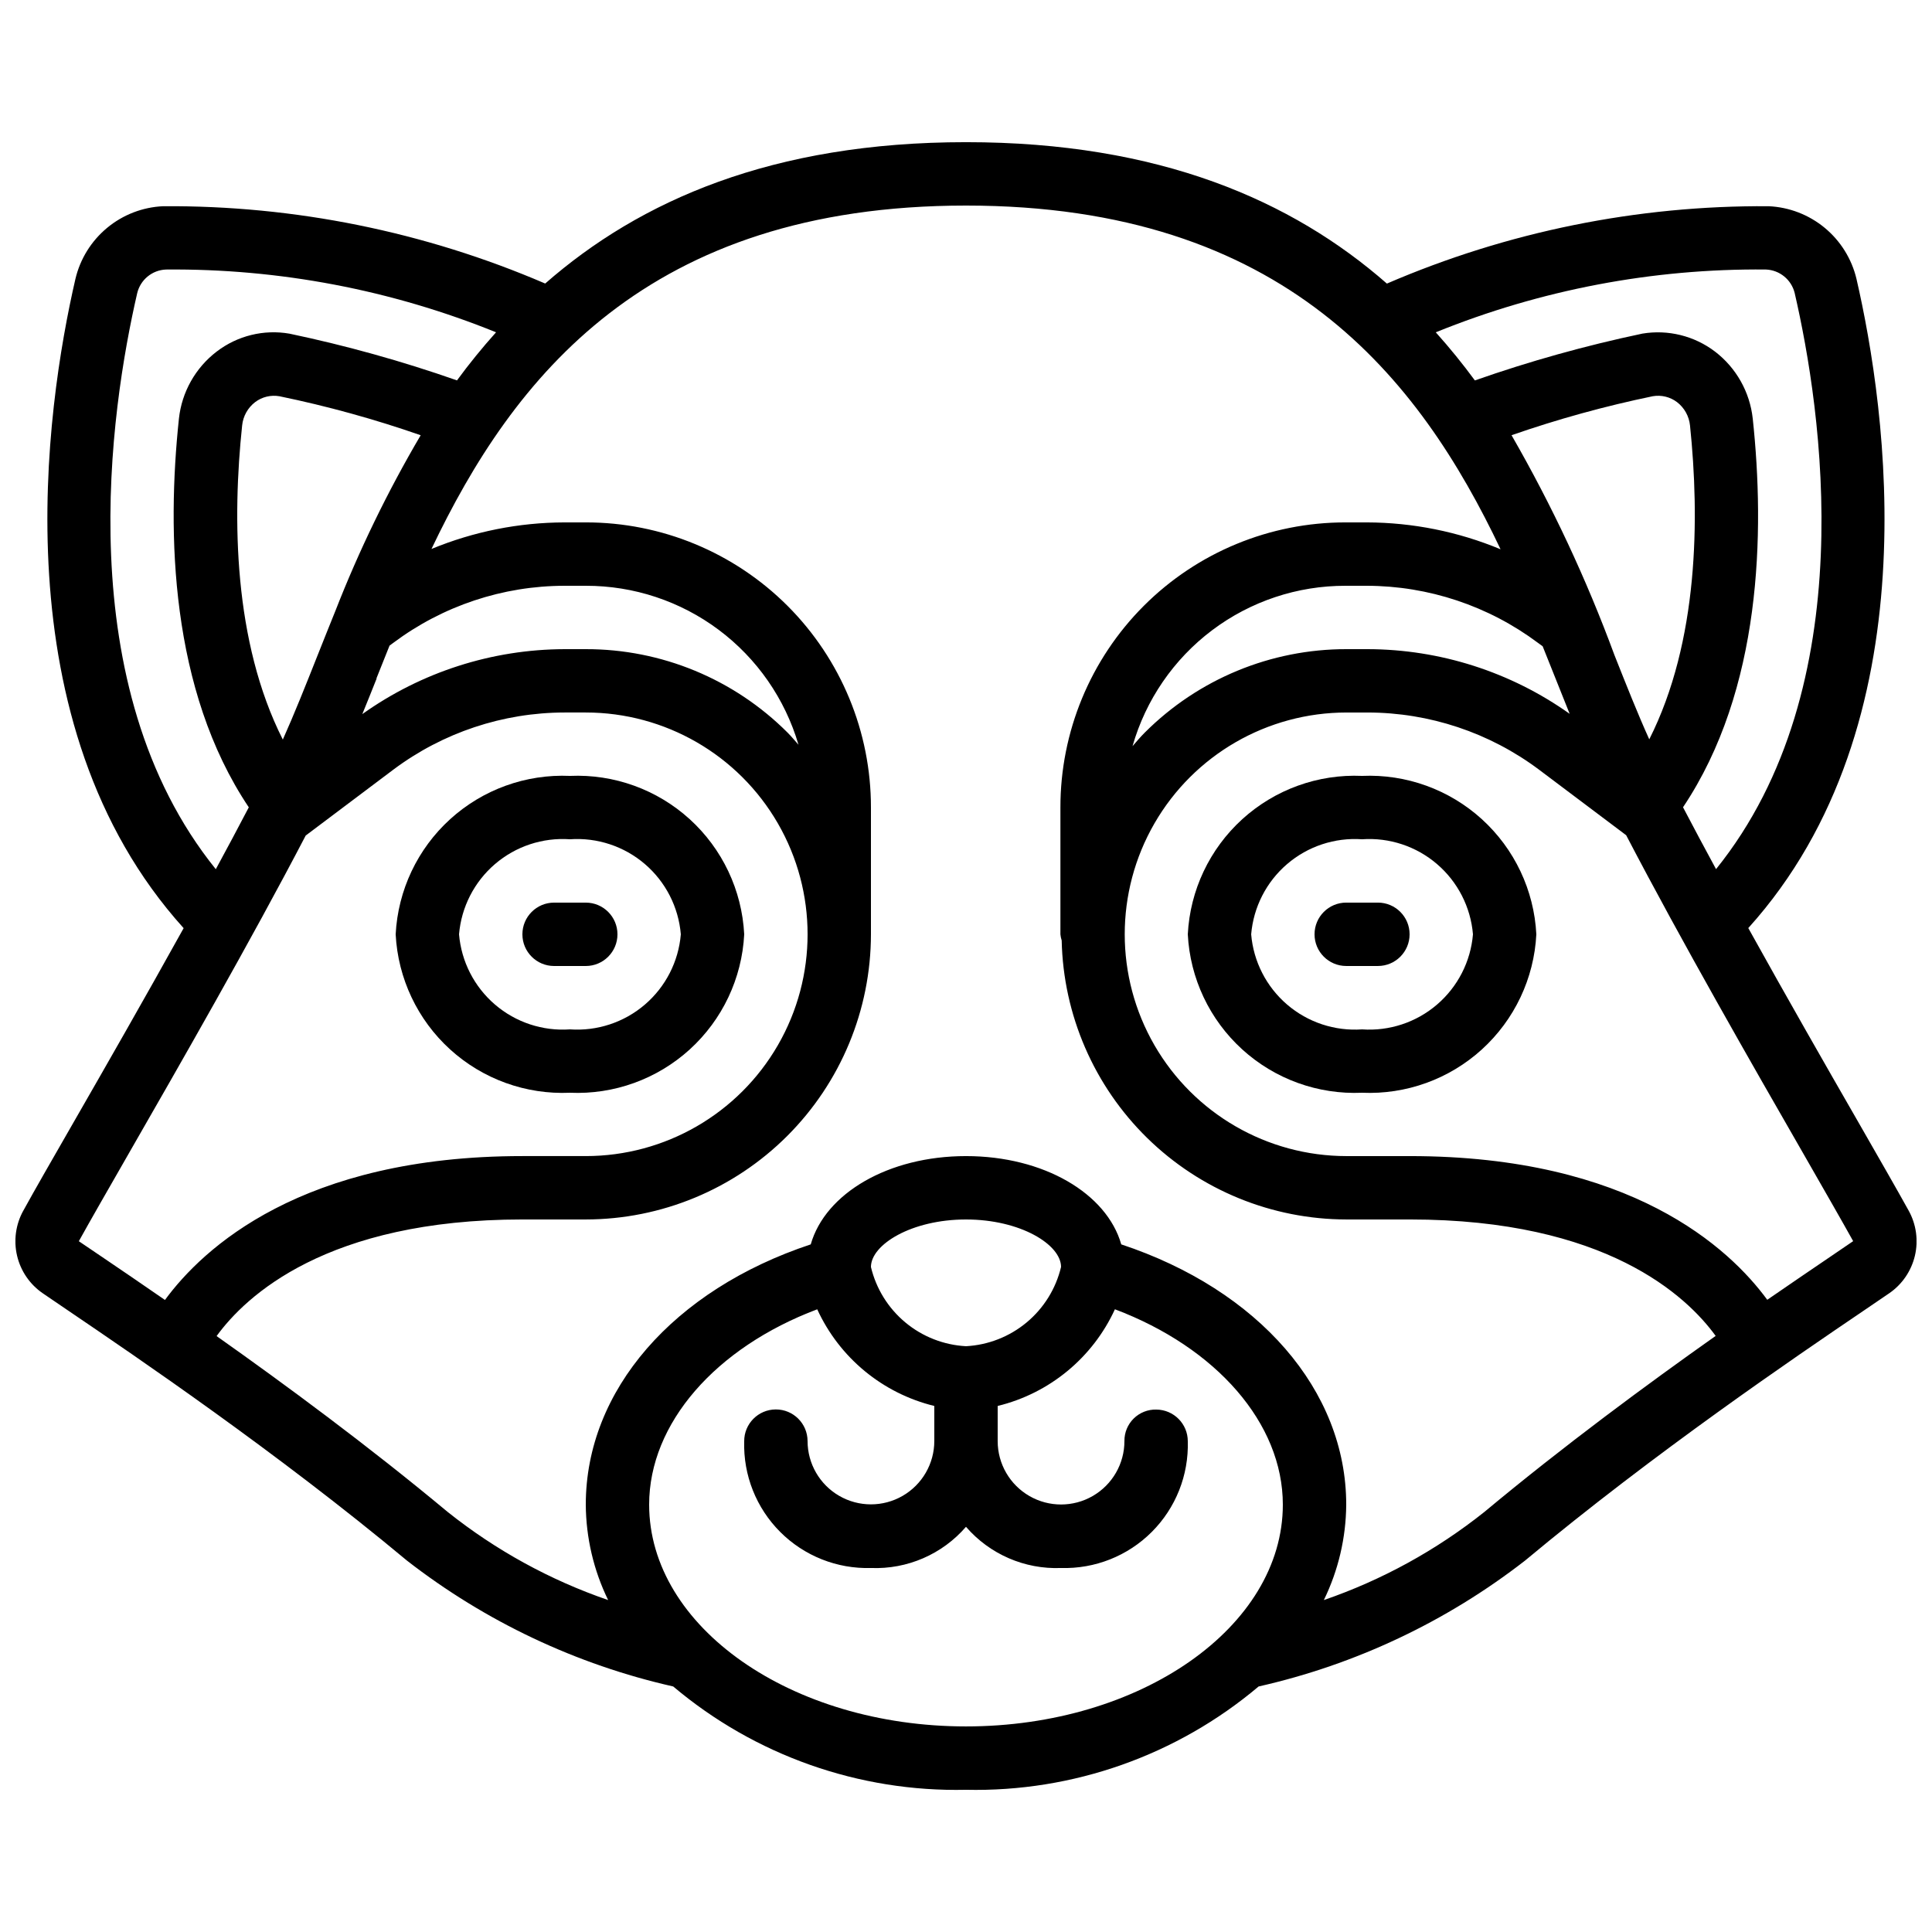 <?xml version="1.0" encoding="UTF-8"?>
<!-- Uploaded to: ICON Repo, www.iconrepo.com, Generator: ICON Repo Mixer Tools -->
<svg width="800px" height="800px" version="1.1" viewBox="144 144 512 512" xmlns="http://www.w3.org/2000/svg">
 <defs>
  <clipPath id="a">
   <path d="m148.09 181h503.81v438h-503.81z"/>
  </clipPath>
 </defs>
 <g clip-path="url(#a)">
  <path d="m150.18 464.83c-2.019 3.641-2.609 7.91-1.652 11.965s3.394 7.606 6.836 9.957l6.809 4.637c17.918 12.16 55.199 37.457 89.703 66.207 20.781 16.148 44.863 27.531 70.531 33.336 21.664 18.277 49.254 28.016 77.59 27.383 28.32 0.625 55.898-9.113 77.551-27.383 25.684-5.801 49.781-17.184 70.574-33.336 34.496-28.75 71.777-54.051 89.695-66.207l6.809-4.637h0.004c3.438-2.352 5.875-5.906 6.836-9.961 0.957-4.059 0.367-8.328-1.656-11.973-2.973-5.375-7.727-13.66-13.492-23.711-8.211-14.273-18.715-32.613-29.004-51.16 48.902-54.176 36.559-137.82 28.668-172.05-1.262-5.301-4.215-10.043-8.41-13.516-4.199-3.473-9.41-5.484-14.852-5.731-34.781-0.25-69.238 6.734-101.18 20.504-25.059-21.965-60.207-37.477-111.54-37.477-51.34 0-86.438 15.5-111.52 37.461-31.973-13.746-66.445-20.723-101.25-20.488-5.441 0.242-10.656 2.258-14.848 5.734-4.195 3.477-7.141 8.227-8.395 13.527-7.891 34.207-20.242 117.88 28.676 172.06-10.277 18.531-20.773 36.844-28.984 51.137-5.769 10.051-10.547 18.34-13.496 23.723zm165.85 77.914c0-21.562 17.633-41.625 44.547-51.766l-0.004-0.004c5.883 12.836 17.312 22.273 31.027 25.621v9.285c0 6-3.199 11.543-8.398 14.543-5.195 3-11.598 3-16.793 0-5.195-3-8.395-8.543-8.395-14.543-0.02-4.637-3.793-8.383-8.434-8.363-4.637 0.02-8.379 3.793-8.359 8.43-0.266 8.988 3.191 17.684 9.547 24.039 6.356 6.359 15.051 9.812 24.039 9.551 9.621 0.383 18.891-3.633 25.191-10.918 6.297 7.285 15.57 11.301 25.188 10.918 8.988 0.262 17.684-3.191 24.039-9.551 6.359-6.356 9.812-15.051 9.551-24.039 0-4.609-3.719-8.359-8.332-8.395-2.238-0.059-4.402 0.797-6 2.367-1.594 1.57-2.484 3.723-2.461 5.961 0.012 6-3.18 11.551-8.371 14.562-5.188 3.008-11.59 3.023-16.793 0.031-5.199-2.988-8.414-8.527-8.426-14.527v-9.352c13.73-3.34 25.176-12.777 31.07-25.621 26.867 10.145 44.5 30.203 44.5 51.77 0 32.402-37.668 58.777-83.969 58.777-46.297 0-83.965-26.375-83.965-58.777zm83.969-41.984c-5.902-0.316-11.547-2.527-16.086-6.312-4.539-3.781-7.734-8.934-9.105-14.68 0-5.945 10.773-12.594 25.191-12.594s25.191 6.648 25.191 12.594h-0.004c-1.371 5.746-4.566 10.898-9.105 14.68-4.539 3.785-10.184 5.996-16.082 6.312zm235.11-27.844-6.719 4.578c-4.316 2.93-9.809 6.66-16.047 10.965-10.031-13.68-36.105-38.082-94.707-38.082h-16.793c-21 0-40.402-11.203-50.902-29.387-10.5-18.188-10.5-40.594 0-58.781 10.5-18.184 29.902-29.387 50.902-29.387h5.625c16.348 0.023 32.254 5.324 45.344 15.113l23.141 17.406c14.688 28.18 33.68 61.297 46.812 84.137 5.695 9.934 10.398 18.137 13.344 23.438zm-82.289-157.65c1.16 2.879 2.301 5.742 3.41 8.531 1.258 3.191 2.519 6.305 3.746 9.371-15.637-11.105-34.328-17.09-53.508-17.137h-5.625c-20.062-0.031-39.312 7.938-53.488 22.133-1.141 1.141-2.176 2.367-3.223 3.578 3.5-12.266 10.91-23.055 21.098-30.727 10.191-7.672 22.605-11.805 35.363-11.777h5.625c16.348 0.027 32.246 5.328 45.344 15.113zm28.266 24.695c-3.039-6.719-6.07-14.359-9.238-22.352-7.43-20.16-16.555-39.652-27.273-58.273 12.242-4.258 24.75-7.711 37.441-10.336 2.262-0.383 4.578 0.18 6.406 1.559 1.945 1.496 3.188 3.719 3.445 6.156 2.559 24.527 2.316 57.273-10.809 83.246zm38.531-118.27c7.07 30.633 18.289 104.12-20.848 152.64-3.023-5.574-5.969-11.082-8.75-16.398 20.875-31.168 21.707-72.852 18.473-103.04v0.004c-0.773-7.027-4.387-13.434-10-17.727-5.481-4.164-12.434-5.887-19.223-4.762-15.055 3.168-29.891 7.312-44.41 12.41-3.207-4.367-6.66-8.617-10.363-12.754h0.004c27.77-11.273 57.496-16.93 87.469-16.641 3.664 0.141 6.789 2.699 7.648 6.262zm-77.957 67.871c-11.234-4.672-23.273-7.09-35.441-7.121h-5.625c-20.051-0.023-39.289 7.93-53.469 22.105-14.176 14.18-22.129 33.418-22.105 53.469v33.586c0.055 0.555 0.164 1.102 0.336 1.629 0.426 19.746 8.566 38.539 22.672 52.359 14.109 13.816 33.066 21.566 52.816 21.582h16.793c51.918 0 73.355 20.285 81.031 30.859-18.188 12.855-40.18 29.062-61.297 46.652-12.746 10.152-27.133 18.051-42.539 23.352 3.844-7.879 5.871-16.523 5.93-25.289 0-30.312-23.234-56.906-59.617-68.973-3.856-13.512-20.547-23.395-41.145-23.395s-37.289 9.883-41.145 23.395c-36.387 12.066-59.617 38.66-59.617 68.973 0.055 8.766 2.082 17.41 5.926 25.289-15.406-5.297-29.789-13.195-42.527-23.352-21.102-17.574-43.066-33.762-61.238-46.609 7.672-10.562 29.137-30.902 81.043-30.902h16.797c20.035-0.02 39.242-7.988 53.41-22.156 14.168-14.168 22.137-33.379 22.16-53.414v-33.586c0.023-20.051-7.934-39.285-22.109-53.465-14.18-14.176-33.414-22.129-53.461-22.109h-5.629c-12.102 0.027-24.082 2.418-35.266 7.039 21.582-45.301 57.039-91.004 141.66-91.004 84.613 0 120.12 45.754 141.66 91.086zm-308.82 16.434-0.066 0.16c-1.594 3.922-3.113 7.758-4.586 11.453-3.176 8.012-6.215 15.652-9.238 22.387-13.133-25.988-13.375-58.734-10.781-83.246 0.246-2.453 1.496-4.691 3.453-6.191 1.844-1.391 4.184-1.949 6.457-1.543 12.68 2.617 25.176 6.066 37.406 10.328-8.777 14.922-16.348 30.523-22.645 46.652zm10.914 17.801c1.125-2.84 2.293-5.762 3.477-8.699l1.008-0.746c13.094-9.789 28.996-15.094 45.344-15.113h5.66c12.688-0.027 25.043 4.062 35.207 11.66 10.164 7.598 17.59 18.289 21.16 30.465-0.965-1.09-1.891-2.207-2.93-3.25-14.172-14.168-33.398-22.117-53.438-22.082h-5.629c-19.215 0.051-37.941 6.066-53.594 17.211 1.281-3.078 2.5-6.219 3.801-9.445zm-63.395-102.1c0.852-3.562 3.969-6.129 7.633-6.269 29.965-0.277 59.691 5.379 87.469 16.633-3.695 4.121-7.144 8.367-10.352 12.746h-0.004c-14.508-5.082-29.332-9.219-44.375-12.379-6.816-1.188-13.82 0.535-19.312 4.746-5.625 4.305-9.238 10.727-10 17.766-3.199 30.152-2.367 71.844 18.516 103.01-2.769 5.316-5.727 10.832-8.742 16.398-39.121-48.496-27.902-122.02-20.832-152.65zm-2.109 227.77c13.117-22.848 32.086-55.883 46.762-84.035l23.27-17.5c13.09-9.789 28.992-15.09 45.34-15.113h5.621c20.996 0 40.402 11.203 50.902 29.387 10.5 18.188 10.5 40.594 0 58.781-10.5 18.184-29.906 29.387-50.902 29.387h-16.797c-58.602 0-84.695 24.469-94.73 38.129-6.266-4.332-11.754-8.07-16.105-11.016l-6.719-4.551c2.949-5.324 7.648-13.527 13.359-23.469z"/>
 </g>
 <path d="m295.04 433.59c11.68 0.516 23.09-3.609 31.742-11.473 8.652-7.867 13.844-18.836 14.441-30.512-0.598-11.676-5.789-22.645-14.441-30.512-8.652-7.863-20.062-11.988-31.742-11.473-11.684-0.516-23.094 3.609-31.746 11.473-8.652 7.867-13.84 18.836-14.438 30.512 0.598 11.676 5.785 22.645 14.438 30.512 8.652 7.863 20.062 11.988 31.746 11.473zm0-67.176c7.227-0.504 14.359 1.855 19.859 6.57 5.5 4.715 8.922 11.402 9.527 18.621-0.605 7.219-4.027 13.906-9.527 18.621s-12.633 7.074-19.859 6.57c-7.227 0.504-14.359-1.855-19.859-6.57s-8.922-11.402-9.531-18.621c0.609-7.219 4.031-13.906 9.531-18.621 5.5-4.715 12.633-7.074 19.859-6.57z"/>
 <path d="m504.96 349.62c-11.68-0.516-23.09 3.609-31.742 11.473-8.652 7.867-13.844 18.836-14.438 30.512 0.594 11.676 5.785 22.645 14.438 30.512 8.652 7.863 20.062 11.988 31.742 11.473 11.684 0.516 23.094-3.609 31.746-11.473 8.652-7.867 13.844-18.836 14.438-30.512-0.594-11.676-5.785-22.645-14.438-30.512-8.652-7.863-20.062-11.988-31.746-11.473zm0 67.176c-7.223 0.504-14.359-1.855-19.859-6.57-5.496-4.715-8.922-11.402-9.527-18.621 0.605-7.219 4.031-13.906 9.527-18.621 5.5-4.715 12.637-7.074 19.859-6.57 7.227-0.504 14.363 1.855 19.859 6.57 5.5 4.715 8.926 11.402 9.531 18.621-0.605 7.219-4.031 13.906-9.531 18.621-5.496 4.715-12.633 7.074-19.859 6.57z"/>
 <path d="m290.84 400h8.398c4.637 0 8.395-3.762 8.395-8.398 0-4.637-3.758-8.398-8.395-8.398h-8.398c-4.637 0-8.398 3.762-8.398 8.398 0 4.637 3.762 8.398 8.398 8.398z"/>
 <path d="m509.16 383.2h-8.395c-4.641 0-8.398 3.762-8.398 8.398 0 4.637 3.758 8.398 8.398 8.398h8.398-0.004c4.637 0 8.398-3.762 8.398-8.398 0-4.637-3.762-8.398-8.398-8.398z"/>
</svg>